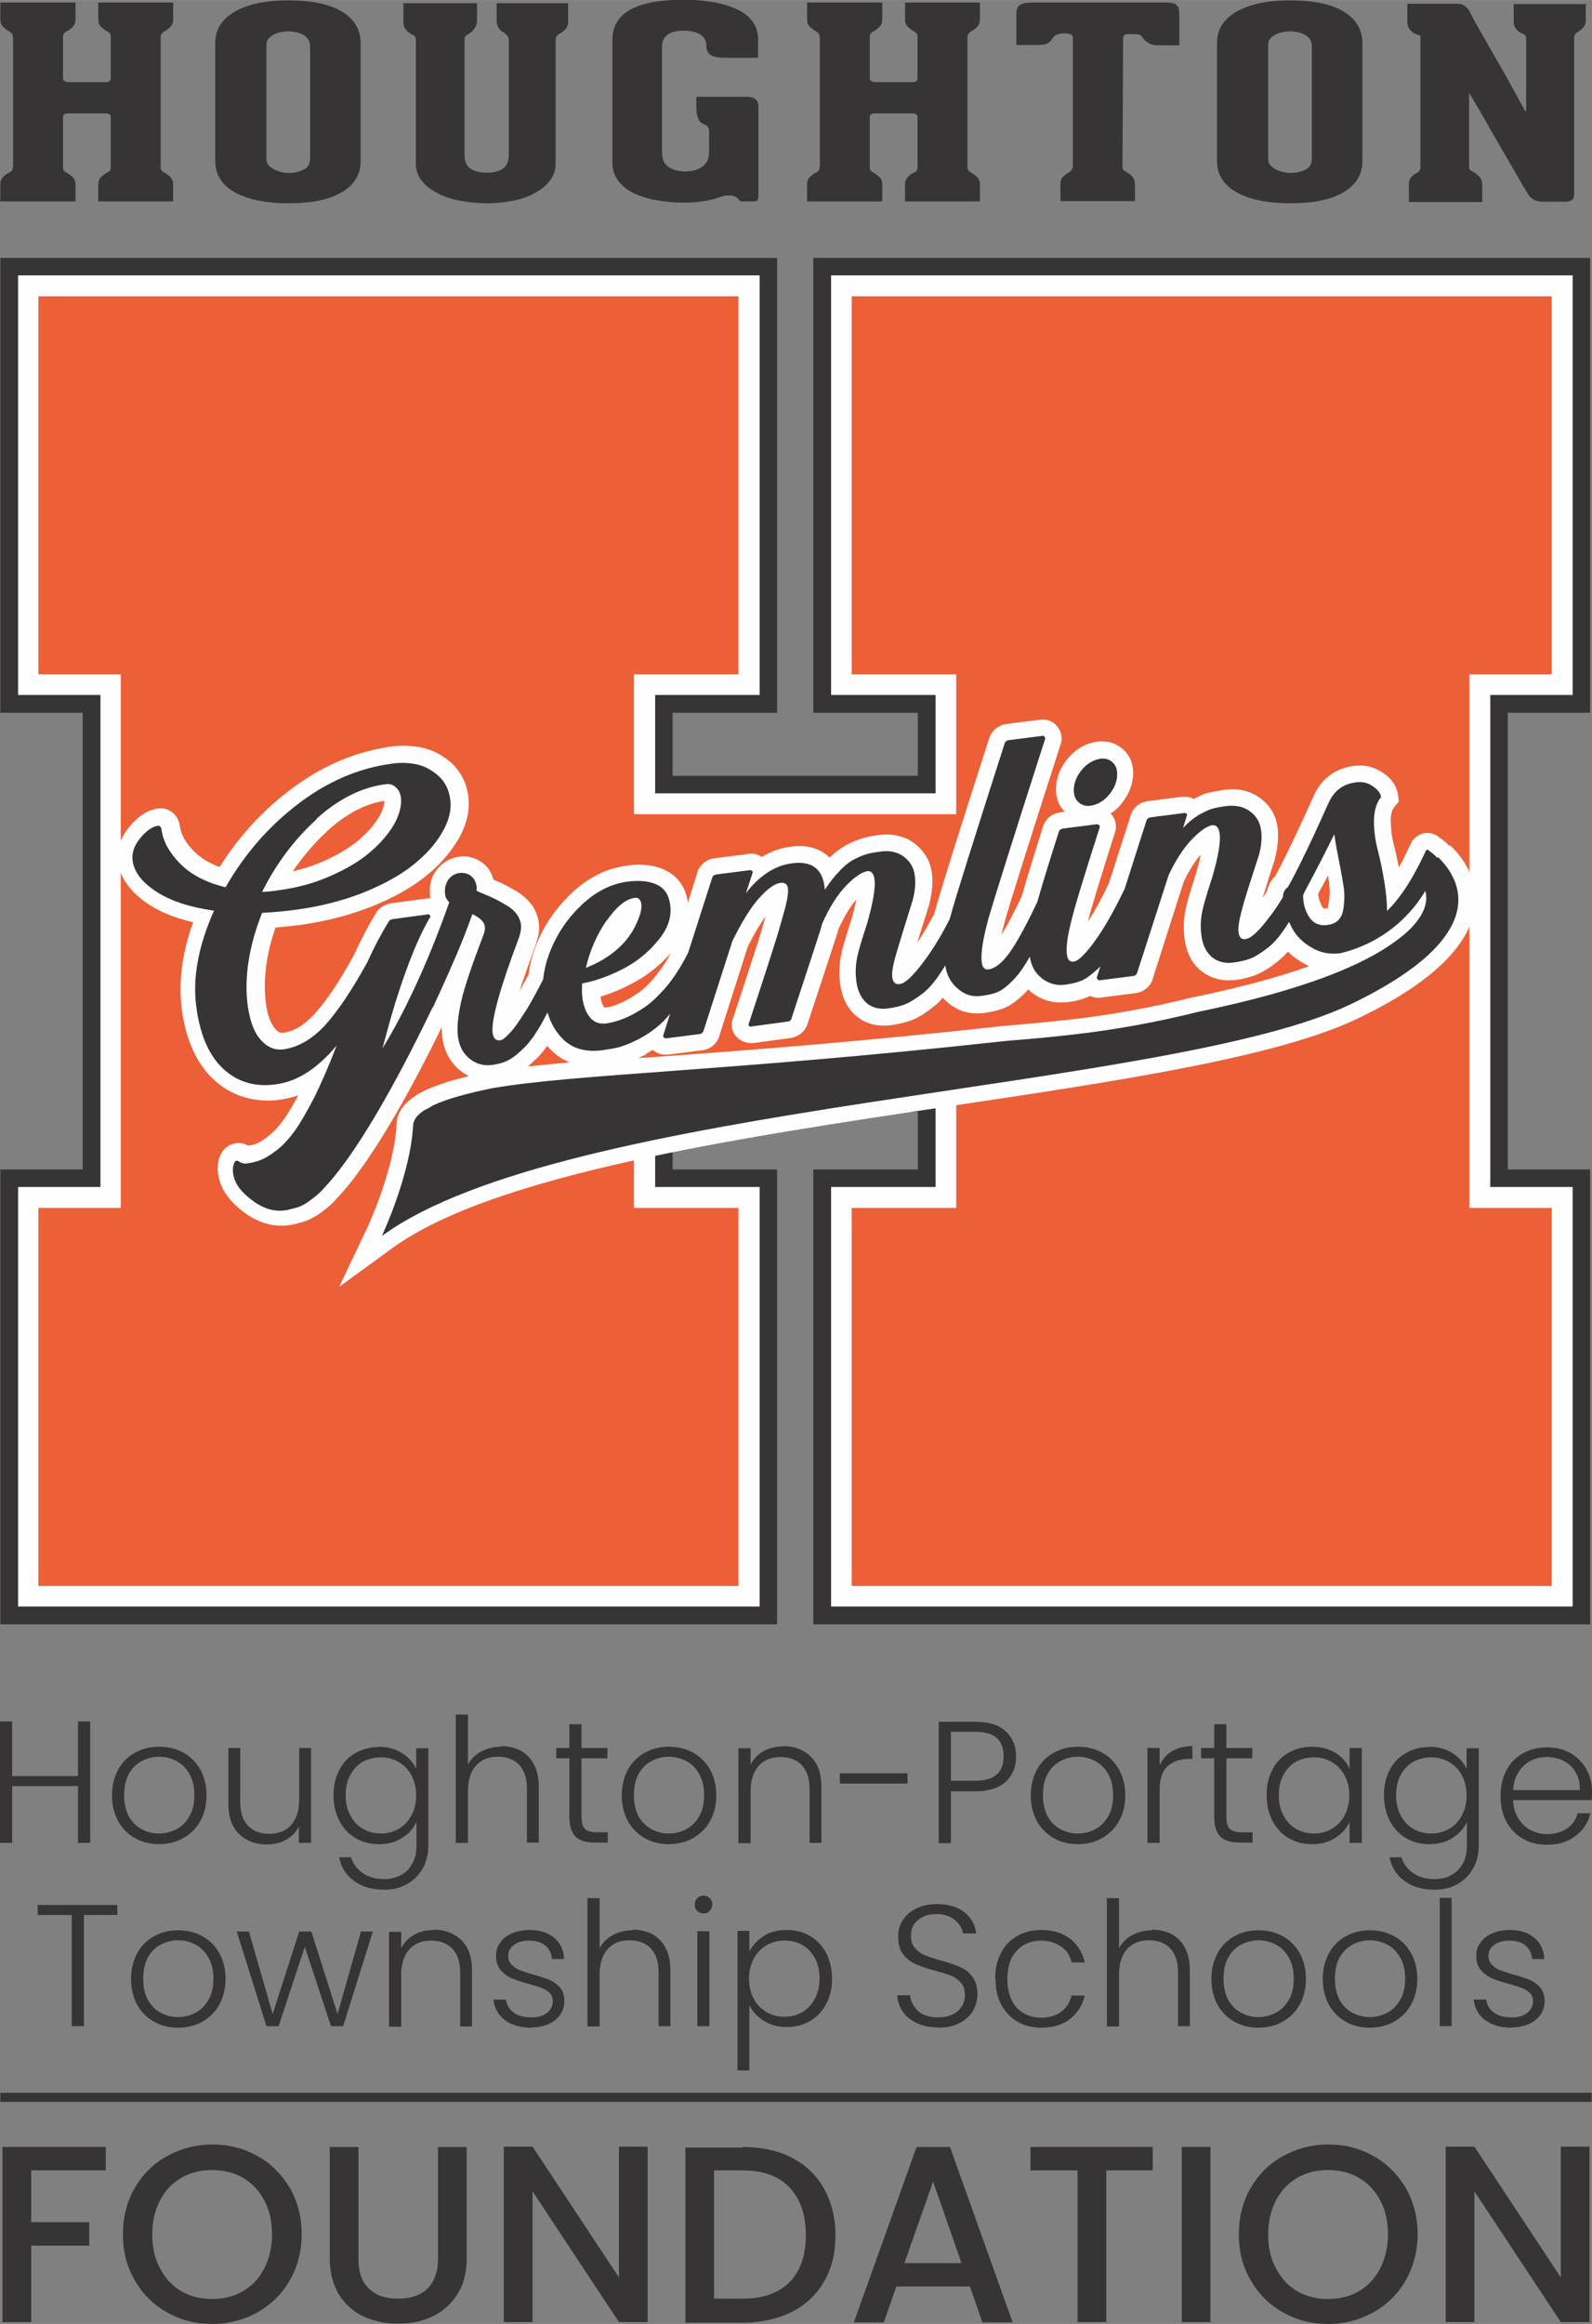 <?xml version="1.0" encoding="UTF-8"?>
<!DOCTYPE svg PUBLIC "-//W3C//DTD SVG 1.1//EN" "http://www.w3.org/Graphics/SVG/1.1/DTD/svg11.dtd">
<!-- Creator: CorelDRAW X6 -->
<svg xmlns="http://www.w3.org/2000/svg" xml:space="preserve" width="4.843in" height="7.065in" version="1.1" style="shape-rendering:geometricPrecision; text-rendering:geometricPrecision; image-rendering:optimizeQuality; fill-rule:evenodd; clip-rule:evenodd"
viewBox="0 0 5103 7444"
 xmlns:xlink="http://www.w3.org/1999/xlink">
 <rect x="0" y="0" width="5103" height="7444" fill="#808080" stroke="none"/>
 <defs>
  <style type="text/css">
   <![CDATA[
    .str0 {stroke:#373435;stroke-width:29.265}
    .fil4 {fill:none}
    .fil0 {fill:#373435}
    .fil1 {fill:#EC5F37}
    .fil2 {fill:#FEFEFE}
    .fil3 {fill:#373435;fill-rule:nonzero}
   ]]>
  </style>
 </defs>
 <g id="Layer_x0020_1">
  <path class="fil0" d="M4974 3869l0 1211 -2244 0 0 -1211 335 0 0 -432 -1033 0 0 432 335 0 0 1211 -2244 0 0 -1211 264 0 0 -1709 -264 0 0 -1211 2244 0 0 1211 -335 0 0 448 1033 0 0 -448 -335 0 0 -1211 2244 0 0 1211 -264 0 0 1709 264 0zm67 -1643l0 -1344 -2377 0 0 1344 335 0 0 315 -899 0 0 -315 335 0 0 -1344 -2377 0 0 1344 264 0 0 1576 -264 0 0 1344 2377 0 0 -1344 -335 0 0 -298 899 0 0 298 -335 0 0 1344 2377 0 0 -1344 -264 0 0 -1576 264 0z"/>
  <path class="fil0" d="M2787 5023l2131 0 0 -1098 -264 0 0 -1823 264 0 0 -1098 -2131 0 0 1098 335 0 0 561 -1146 0 0 -561 335 0 0 -1098 -2131 0 0 1098 264 0 0 1823 -264 0 0 1098 2131 0 0 -1098 -335 0 0 -545 1146 0 0 545 -335 0 0 1098zm2310 180l-2490 0 0 -1457 335 0 0 -185 -786 0 0 185 335 0 0 1457 -2490 0 0 -1457 264 0 0 -1463 -264 0 0 -1457 2490 0 0 1457 -335 0 0 202 786 0 0 -202 -335 0 0 -1457 2490 0 0 1457 -264 0 0 1463 264 0 0 1457z"/>
  <polygon class="fil1" points="5007,2193 5007,916 2697,916 2697,2193 3032,2193 3032,2574 2066,2574 2066,2193 2400,2193 2400,916 90,916 90,2193 354,2193 354,3836 90,3836 90,5113 2400,5113 2400,3836 2066,3836 2066,3471 3032,3471 3032,3836 2697,3836 2697,5113 5007,5113 5007,3836 4743,3836 4743,2193 "/>
  <path class="fil2" d="M4974 3869l0 1211 -2244 0 0 -1211 335 0 0 -432 -1033 0 0 432 335 0 0 1211 -2244 0 0 -1211 264 0 0 -1709 -264 0 0 -1211 2244 0 0 1211 -335 0 0 448 1033 0 0 -448 -335 0 0 -1211 2244 0 0 1211 -264 0 0 1709 264 0zm67 -1643l0 -1344 -2377 0 0 1344 335 0 0 315 -899 0 0 -315 335 0 0 -1344 -2377 0 0 1344 264 0 0 1576 -264 0 0 1344 2377 0 0 -1344 -335 0 0 -298 899 0 0 298 -335 0 0 1344 2377 0 0 -1344 -264 0 0 -1576 264 0z"/>
  <path class="fil2" d="M939 2790c33,-48 70,-91 111,-129 59,-54 120,-86 182,-96 0,14 -5,30 -15,48 -15,26 -36,51 -65,76 -29,25 -67,48 -114,69 -31,14 -65,25 -99,33zm1166 332c-23,29 -45,50 -66,63 -22,15 -42,25 -57,31 -15,6 -28,10 -40,11 -2,0 -3,0 -4,0 -1,0 -1,0 -1,0 -6,-7 -10,-19 -12,-35 31,-9 63,-22 96,-39 49,-25 93,-59 130,-101 -14,26 -29,49 -45,68zm-34 253c7,-4 15,-8 22,-12 10,9 24,15 38,15 4,0 7,0 11,0l109 -14c26,-3 46,-20 55,-45l0 -1 0 -1 91 -285c20,-40 39,-72 57,-97 -4,13 -8,29 -13,46 -13,43 -44,137 -91,280 -9,22 -4,47 14,63 11,10 25,16 40,17 4,0 7,0 11,0l118 -16c27,-4 49,-22 56,-47 48,-146 80,-242 94,-286l1 -3 1 -3c1,-3 1,-7 3,-11 18,-39 37,-71 57,-94 -3,16 -8,36 -15,61 -20,61 -32,102 -36,127 -4,27 -5,55 -1,83 6,43 23,78 51,102 23,19 50,30 82,31 9,0 19,0 29,-1 26,-4 49,-9 69,-17 20,-8 43,-22 69,-43 10,-8 20,-17 29,-28 4,4 8,8 12,12 27,24 58,37 92,38 9,0 17,0 26,-1 28,-4 50,-9 69,-17 20,-9 41,-24 64,-47 4,-4 8,-8 11,-12 4,3 7,7 11,10 26,20 55,31 87,32 9,0 19,0 28,-1 26,-3 48,-9 66,-17 2,-1 5,-2 7,-3 8,4 16,6 25,6 4,0 7,0 11,-1l109 -14c25,-3 46,-20 55,-44l0 -1 0 -1 99 -310c17,-36 36,-66 55,-88 -3,16 -8,35 -15,60 -20,61 -32,102 -36,127 -4,27 -5,55 -1,83 6,44 23,78 52,102 23,19 51,29 82,31 9,0 19,0 29,-1 25,-3 48,-9 67,-17 20,-8 43,-22 69,-43 11,-9 22,-19 32,-31 13,13 29,25 46,35 7,4 15,8 22,12 -92,33 -212,66 -369,99l-1 0 -1 0c-132,33 -265,57 -396,72 -57,6 -125,13 -209,20l-1 0 -1 0c-471,52 -833,79 -1098,98 -25,2 -50,4 -74,5 7,-3 15,-7 24,-11zm2186 -468c0,1 0,2 -1,2 -1,0 -3,1 -7,1 -2,0 -4,0 -5,0 -1,0 -1,0 -1,0 0,0 -1,-1 -3,-3 -8,-12 -13,-27 -15,-44 10,-18 21,-38 32,-59 0,2 1,5 1,7 3,22 5,40 4,55 -1,14 -3,28 -6,41zm-2539 486c12,-12 24,-26 36,-43 4,5 8,9 13,14 17,17 37,30 59,39 -48,4 -93,9 -134,13 8,-7 17,-15 26,-24zm2927 -684c-9,-10 -19,-19 -31,-26l0 0 -1 -1 -1 -1c-10,-8 -22,-12 -34,-13 -19,-1 -37,8 -49,23l-4 5 -2 5c-7,15 -15,30 -23,47 -5,11 -11,21 -16,30 -5,-25 -10,-48 -16,-71 -7,-27 -10,-54 -10,-80 0,-19 4,-34 12,-43l14 -17 -3 -22c-3,-19 -13,-47 -50,-71 -20,-13 -43,-21 -67,-22 -8,0 -16,0 -24,1 -59,8 -104,41 -128,94 -54,120 -96,208 -125,260 -10,10 -21,25 -26,48 -5,8 -10,15 -14,22 10,-33 23,-75 40,-126l0 -1 0 -2c9,-35 12,-68 8,-98 -5,-38 -24,-71 -56,-94 -24,-17 -51,-27 -83,-28 -11,0 -22,0 -33,2 -19,3 -35,6 -49,9 -14,3 -29,10 -47,20 -8,-4 -17,-7 -27,-7 -3,0 -7,0 -11,0l-109 14c-26,3 -47,20 -56,45l0 1 0 1 -70 217c-23,48 -45,89 -67,122 13,-51 43,-147 87,-286l1 -3 1 -3c3,-18 -1,-36 -12,-50 -1,-1 -2,-2 -4,-4 14,-9 27,-21 38,-36 21,-27 32,-56 34,-87 2,-38 -12,-69 -40,-89 -16,-12 -36,-19 -56,-19 -13,-1 -26,1 -40,5 -30,9 -56,27 -77,54 -21,27 -32,56 -34,87 -2,32 8,59 28,79l-14 2c-26,3 -47,20 -56,45l0 1 0 1c-30,94 -53,169 -68,222 -25,52 -46,93 -65,123 3,-12 6,-25 10,-40 18,-65 79,-257 180,-571 6,-17 3,-36 -8,-52 -11,-16 -28,-26 -47,-26 -3,0 -7,0 -10,0l-109 14c-27,4 -48,22 -56,48 -100,310 -157,492 -175,559 -18,34 -36,66 -55,94 10,-32 23,-74 39,-124l0 -1 0 -1c9,-35 12,-68 8,-98 -5,-38 -24,-70 -55,-94 -23,-18 -51,-27 -83,-29 -11,0 -22,0 -34,2 -18,2 -33,5 -46,9 -15,4 -31,10 -51,20 -20,10 -40,25 -59,43 -29,-30 -68,-36 -89,-37 -11,0 -23,0 -35,2 -33,4 -64,15 -93,33 -12,-8 -24,-11 -32,-11l-5 0 -5 1 -109 14c-26,3 -47,20 -56,45l0 1 0 1 -30 95c-8,-60 -43,-89 -71,-103 -22,-11 -47,-17 -75,-18 -16,-1 -33,0 -51,3 -63,8 -121,37 -174,86 -50,47 -89,102 -114,165 -13,33 -22,66 -26,98 -10,19 -20,37 -29,54 12,-39 30,-89 54,-155l0 -1 0 -1c8,-23 11,-45 8,-64 -3,-20 -10,-39 -22,-56 -12,-16 -28,-31 -49,-44 -17,-10 -30,-17 -42,-23 -8,-4 -19,-9 -32,-14 -6,-22 -17,-40 -34,-53 -17,-13 -37,-21 -58,-22 -6,0 -12,0 -18,1 -30,4 -55,19 -73,43 -12,16 -26,44 -20,86 0,1 0,3 1,4 0,0 -1,0 -1,0 -4,0 -8,0 -11,1l-112 15c-16,2 -31,9 -42,20l-4 4 -3 5c-25,40 -49,86 -72,136 -47,86 -90,150 -128,191 -32,35 -66,55 -99,59 -2,0 -3,0 -5,0 -3,0 -11,0 -22,-14 -14,-16 -24,-44 -29,-82 -9,-73 1,-154 31,-241 25,-2 51,-5 77,-8 80,-11 156,-30 225,-57 70,-27 129,-60 174,-95 47,-37 83,-77 109,-121 28,-47 39,-95 33,-140 -6,-44 -25,-80 -56,-108 -29,-25 -61,-41 -95,-48 -14,-3 -29,-4 -43,-5 -17,-1 -34,0 -51,2 -117,16 -228,63 -330,142 -89,68 -163,150 -222,244 -34,-12 -61,-29 -82,-50 -27,-27 -42,-54 -45,-79 -5,-39 -34,-58 -60,-59 -4,0 -7,0 -11,1 -32,4 -62,23 -91,58 -37,44 -41,86 -37,113 7,51 40,97 99,136 38,25 86,44 142,57 -35,97 -47,189 -37,274 13,102 48,179 103,230 45,42 100,64 162,67 17,1 35,0 53,-3 19,-3 38,-7 56,-14 -18,34 -34,61 -48,80 -16,22 -32,39 -49,52 -22,17 -33,22 -37,23 -7,3 -16,5 -26,7 -8,-5 -18,-8 -30,-9l-5 0 -5 1c-14,2 -40,10 -53,47 -5,15 -7,32 -4,51 6,44 32,84 79,120 37,29 77,44 116,46 10,0 20,0 29,-1 12,-2 24,-4 36,-8 24,-5 49,-17 75,-37 13,-10 26,-20 37,-32 3,-3 6,-7 9,-10 1,-1 2,-2 3,-3 117,-124 252,-379 333,-545 0,12 1,23 2,34 6,43 24,78 56,104 9,7 19,14 29,19 -56,13 -101,28 -135,43l0 0 0 0 -2 1c-2,1 -4,2 -6,3l-2 1c-8,4 -15,8 -22,12l0 0 0 0 -1 1c-2,1 -3,2 -5,3l0 0 -1 1c-48,32 -59,67 -58,93 -9,147 -94,329 -95,330l-89 187 169 -123c324,-237 1106,-354 1796,-457 536,-80 1043,-156 1301,-280 227,-109 352,-226 373,-347 12,-74 -15,-147 -76,-206z"/>
  <path class="fil0" d="M3508 2578c19,-6 36,-18 50,-36 14,-18 22,-38 23,-58 1,-20 -5,-35 -18,-45 -13,-10 -29,-12 -48,-6 -19,6 -36,18 -50,36 -14,18 -22,38 -23,58 -1,20 5,35 18,45 13,10 29,12 48,6z"/>
  <path class="fil0" d="M4309 2883c-1,13 -2,26 -5,38 -3,12 -9,22 -17,29 -8,7 -19,11 -33,13 -24,3 -44,-5 -57,-25 -13,-19 -20,-43 -20,-71 2,-4 4,-7 5,-11 25,-46 57,-107 95,-184 2,15 5,34 9,55 4,21 8,40 11,56 3,16 6,33 9,52 3,18 4,34 3,47zm-3295 -260c71,-64 145,-101 221,-111 14,-2 25,1 34,10 9,8 14,19 16,31 3,26 -4,55 -21,86 -18,31 -43,61 -76,89 -33,29 -75,54 -127,77 -51,23 -106,38 -164,46 -19,3 -38,5 -57,6 46,-92 105,-170 176,-234zm930 327c31,-45 61,-70 90,-74 5,-1 10,0 13,2 14,13 12,38 -5,76 -28,65 -83,114 -164,146 13,-56 35,-106 66,-151zm2662 -203c-7,-8 -15,-15 -24,-21l-3 -3c-3,-2 -6,-2 -8,1 -8,17 -16,34 -24,49 -33,64 -67,112 -101,145 0,-28 -3,-60 -9,-96 -6,-36 -13,-69 -21,-100 -8,-31 -12,-63 -12,-94 1,-32 8,-57 23,-75 -2,-13 -11,-24 -27,-35 -16,-11 -34,-15 -54,-12 -41,5 -69,27 -86,63 -58,129 -102,220 -132,273 -10,6 -15,17 -16,32 -13,22 -27,43 -42,62 -34,46 -60,70 -78,72 -13,2 -20,-6 -22,-22 -2,-14 2,-39 11,-73 9,-35 28,-93 55,-176 7,-28 10,-55 6,-79 -3,-24 -15,-44 -35,-59 -20,-15 -46,-21 -77,-17 -17,2 -31,5 -43,8 -11,3 -26,10 -44,20 -18,11 -35,25 -51,42l12 -38c1,-3 1,-5 0,-7 -2,-2 -4,-3 -7,-3l-109 14c-6,1 -11,4 -13,10l-71 222c0,0 0,0 -1,1 -33,68 -64,123 -94,164 -30,41 -52,63 -67,65 -13,2 -20,-6 -22,-22 -3,-22 1,-57 13,-104 11,-47 42,-148 92,-304 1,-3 0,-5 -2,-7 -2,-2 -4,-3 -7,-3l-109 14c-6,1 -11,4 -13,10 -31,97 -54,172 -69,225 -35,74 -64,127 -88,161 -24,34 -47,52 -68,55 -13,2 -20,-6 -22,-22 -4,-30 4,-77 22,-143 19,-65 79,-256 181,-573 1,-2 0,-4 -2,-7 -2,-3 -4,-4 -7,-3l-109 14c-6,1 -10,5 -12,11 -99,309 -158,495 -175,559 0,1 -1,2 -1,3 -25,50 -53,96 -83,136 -34,46 -60,70 -77,72 -14,2 -21,-5 -24,-21 -2,-14 2,-39 12,-73 10,-35 28,-93 54,-176 7,-28 10,-55 6,-79 -3,-24 -15,-44 -35,-59 -20,-15 -46,-21 -77,-16 -15,2 -28,4 -39,7 -11,3 -24,8 -40,16 -16,8 -32,20 -48,37 -16,16 -33,37 -49,62 -5,-65 -39,-93 -104,-85 -56,7 -106,40 -149,96l21 -64c1,-3 1,-5 -1,-7 -2,-2 -4,-3 -6,-3l-109 14c-6,1 -11,4 -13,10l-77 240c-19,38 -40,72 -63,101 -27,33 -53,58 -78,75 -25,17 -48,29 -67,36 -19,8 -36,12 -53,15 -23,3 -40,-3 -53,-18 -13,-15 -21,-36 -25,-62 -2,-15 -2,-31 -1,-48 40,-7 82,-22 126,-44 44,-22 83,-52 115,-91 33,-38 47,-77 41,-118 -4,-30 -18,-52 -42,-63 -24,-12 -56,-15 -95,-10 -52,7 -100,31 -145,73 -45,42 -78,90 -101,146 -13,32 -21,64 -24,94 -18,35 -35,67 -52,95 -24,38 -42,64 -56,78 -13,14 -23,22 -30,22 -14,2 -21,-6 -24,-23 -5,-41 23,-143 85,-307 5,-15 7,-29 6,-40 -2,-12 -6,-23 -13,-33 -7,-10 -18,-20 -33,-29 -15,-9 -28,-16 -38,-21 -10,-5 -26,-12 -46,-20 -6,-3 -10,-5 -13,-6 1,-5 2,-9 1,-12 -2,-15 -8,-27 -18,-35 -10,-8 -22,-11 -36,-10 -15,2 -28,9 -37,22 -9,13 -13,29 -10,49 1,8 6,16 13,23 -19,55 -102,287 -214,468 4,-16 9,-32 13,-48 17,-64 37,-130 62,-199 25,-69 50,-126 77,-172 2,-2 2,-4 0,-7 -2,-3 -4,-4 -8,-3l-111 15c-5,1 -8,2 -12,6 -24,39 -47,82 -69,131 -50,91 -96,159 -137,204 -41,44 -85,69 -131,76 -28,4 -53,-6 -74,-30 -22,-24 -35,-61 -42,-110 -12,-91 4,-190 46,-297 36,-2 72,-5 108,-10 76,-10 147,-28 212,-53 65,-26 119,-55 161,-88 42,-33 74,-68 96,-106 22,-38 31,-73 26,-107 -4,-31 -17,-57 -39,-76 -22,-19 -45,-31 -70,-36 -25,-5 -51,-6 -77,-2 -108,14 -209,58 -304,131 -95,73 -171,162 -230,265 -62,-15 -110,-40 -145,-75 -35,-35 -55,-72 -60,-108 -1,-10 -5,-14 -11,-14 -18,2 -37,15 -57,39 -20,24 -28,48 -25,73 5,36 30,69 76,99 46,30 108,50 185,61 -50,112 -69,214 -57,307 12,90 40,156 86,199 46,43 103,60 171,50 67,-9 131,-50 193,-124 -24,63 -48,118 -71,165 -24,46 -45,83 -63,108 -19,26 -38,47 -59,63 -21,16 -38,26 -51,31 -14,5 -29,9 -46,11 -6,1 -13,-1 -19,-4 -6,-4 -10,-6 -12,-5 -4,0 -7,5 -9,12 -3,8 -3,17 -2,28 4,30 23,58 59,85 35,27 71,39 106,34 10,-1 21,-4 31,-7 0,0 0,0 0,0 17,-3 36,-13 55,-28 11,-8 21,-16 31,-26 4,-4 7,-8 11,-12 123,-130 269,-416 346,-576 1,-1 1,-1 2,-2 17,-36 32,-70 46,-101 3,-6 4,-9 4,-9l0 0c35,-78 60,-141 76,-188 25,12 38,25 40,39 1,8 0,18 -5,29 -37,97 -61,168 -71,213 -10,45 -14,82 -10,112 4,30 16,53 37,70 21,17 46,24 74,20 19,-3 36,-7 50,-15 14,-7 31,-20 50,-39 19,-18 39,-46 60,-84 5,-9 10,-19 16,-30 10,34 26,62 49,85 31,31 73,43 127,36 21,-3 39,-6 54,-10 15,-4 35,-12 61,-25 25,-13 49,-29 70,-48 10,-9 21,-20 32,-34l-22 69c-1,3 0,5 2,7 2,2 4,3 7,3l109 -14c5,-1 9,-4 11,-10l93 -289c30,-60 58,-106 85,-136 27,-30 49,-46 68,-49 10,-1 17,1 21,7 4,6 5,17 3,32 -2,16 -6,33 -11,51 -5,18 -12,44 -22,77 -14,45 -44,139 -92,284 -1,3 -1,5 1,7 2,2 5,3 7,2l118 -16c6,-1 10,-4 11,-10 49,-148 80,-244 94,-287 1,-6 3,-12 5,-18 23,-51 48,-91 76,-120 28,-29 51,-44 70,-47 30,1 29,56 -2,166 -19,58 -31,98 -34,120 -4,22 -4,45 -1,68 4,30 15,53 33,69 18,15 41,21 69,17 22,-3 40,-7 56,-14 15,-6 34,-18 56,-35 22,-17 44,-45 67,-82 1,-2 3,-5 4,-7 4,30 17,55 39,74 22,20 48,28 76,24 23,-3 41,-7 54,-13 14,-6 29,-18 47,-36 18,-18 36,-43 55,-77 0,0 0,0 0,0 4,30 17,53 39,70 22,17 47,24 75,20 21,-3 38,-7 52,-13 14,-6 30,-18 49,-35 4,-3 7,-7 11,-11l-11 35c-1,3 0,5 2,7 2,2 4,3 7,3l109 -14c5,-1 9,-4 11,-10l101 -313c23,-49 48,-87 75,-115 27,-28 49,-43 67,-45 30,1 30,56 -2,166 -19,58 -31,98 -34,120 -4,22 -4,45 -1,68 4,30 15,53 34,69 19,15 42,21 70,17 21,-3 39,-7 54,-13 15,-6 34,-18 56,-35 22,-17 44,-45 67,-82 0,0 0,0 0,0 3,6 6,13 9,19 14,26 35,47 63,63 28,17 59,23 94,18 8,-2 15,-4 22,-6 133,-40 207,-127 243,-184 2,-3 3,-6 5,-9 0,0 34,72 -102,166 -96,69 -279,150 -625,221 -124,31 -260,57 -403,73 -61,7 -133,14 -211,20 -901,99 -1380,105 -1651,152 -77,16 -141,33 -184,53 -1,0 -1,1 -2,1 -3,1 -5,2 -7,4 -6,3 -12,7 -18,10 -2,1 -4,2 -6,3 0,0 0,0 0,0 -23,15 -35,32 -35,50 -9,159 -100,352 -100,352 587,-428 2521,-462 3105,-742 468,-225 347,-407 281,-471z"/>
  <path class="fil0" d="M515 534c0,6 1,10 4,13 2,2 5,4 8,6 6,3 12,8 19,14 6,6 9,14 9,24l0 54 -240 0 0 -54c0,-10 3,-18 9,-24 6,-6 12,-11 19,-14 4,-2 7,-4 9,-6 2,-2 3,-7 3,-13l0 -159c0,-8 -6,-12 -18,-12l-119 0c-11,0 -16,4 -16,12l0 159c0,6 1,10 3,13 2,2 5,4 9,6 6,3 12,8 19,14 6,6 9,14 9,24l0 54 -241 0 0 -54c0,-10 3,-18 9,-24 6,-6 12,-11 19,-14 4,-2 7,-4 9,-6 2,-2 3,-7 3,-13l1 0 0 -22 0 -393 -1 0c0,-6 -1,-10 -3,-12 -2,-2 -5,-5 -9,-7 -6,-3 -12,-8 -19,-14 -6,-6 -9,-14 -9,-24l0 -54 241 0 0 54c0,10 -3,18 -9,24 -6,6 -12,11 -19,14 -4,2 -7,5 -9,7 -2,2 -3,6 -3,12l0 132c0,5 2,8 6,9 4,2 8,3 12,3l119 0c11,0 16,-4 16,-12l0 -132c0,-6 -1,-10 -3,-12 -2,-2 -5,-5 -9,-7 -6,-3 -12,-8 -19,-14 -6,-6 -9,-14 -9,-24l0 -54 240 0 0 54c0,10 -3,18 -9,24 -6,6 -12,11 -19,14 -3,2 -6,5 -8,7 -2,2 -4,6 -4,12l0 415z"/>
  <path class="fil0" d="M994 148c0,-10 -3,-18 -8,-25 -5,-6 -12,-11 -19,-14 -7,-3 -15,-6 -23,-7 -8,-1 -14,-2 -19,-2 -5,0 -11,1 -19,2 -8,1 -16,3 -23,6 -8,3 -15,8 -20,13 -6,6 -9,13 -9,23l0 364c0,8 2,16 7,21 5,6 11,10 18,14 7,3 15,6 23,8 9,2 16,3 23,3 16,0 32,-3 47,-10 15,-7 22,-19 22,-36l0 -359zm-69 503c-73,0 -130,-12 -172,-35 -42,-23 -63,-57 -63,-101l0 -377c0,-44 21,-77 63,-101 42,-24 99,-36 172,-36 74,0 131,12 171,36 40,24 60,58 60,101l0 377c0,44 -20,77 -61,101 -41,24 -97,35 -171,35z"/>
  <path class="fil0" d="M1821 9l0 61c0,10 -3,18 -9,24 -6,6 -12,11 -19,14 -3,2 -6,5 -8,7 -2,2 -3,6 -4,11l0 397c0,22 -6,40 -19,56 -12,16 -29,30 -49,40 -20,11 -44,19 -70,24 -27,5 -54,8 -83,8 -29,0 -57,-3 -84,-8 -27,-5 -52,-13 -73,-24 -21,-11 -39,-24 -51,-40 -13,-16 -19,-35 -19,-56l0 -396c0,-5 -1,-9 -4,-11 -2,-3 -5,-5 -9,-6 -6,-3 -12,-8 -18,-14 -6,-7 -9,-15 -9,-26l0 -60 236 0 0 56c0,10 -3,18 -9,26 -6,8 -12,14 -19,17 -4,2 -7,5 -9,7 -2,2 -3,6 -3,11l0 367c0,22 6,38 19,46 13,9 30,13 52,13 22,0 39,-4 52,-13 13,-9 19,-24 19,-46l0 -366c0,-5 -2,-10 -5,-14 -4,-4 -7,-8 -11,-10 -6,-3 -12,-7 -16,-14 -5,-6 -7,-15 -7,-25l0 -55 229 0z"/>
  <path class="fil0" d="M2429 637c0,6 -4,8 -13,8l-35 0c-7,0 -11,-2 -13,-6 -4,-5 -8,-8 -13,-10 -5,-2 -10,-3 -16,-3 -5,0 -11,0 -16,1 -5,1 -9,2 -12,3 -31,12 -71,19 -119,19 -32,0 -62,-3 -89,-8 -28,-5 -52,-13 -73,-23 -21,-10 -37,-24 -49,-40 -12,-16 -18,-35 -18,-57l0 -394c0,-44 20,-76 59,-97 39,-21 96,-31 169,-31 73,0 130,11 174,32 43,21 65,53 65,96l0 58 -105 0c-22,0 -37,-3 -47,-9 -9,-6 -14,-16 -14,-29l0 -1c0,-16 -7,-28 -20,-36 -14,-8 -31,-12 -52,-12 -22,0 -39,4 -51,12 -12,8 -19,21 -19,39l0 338c0,23 7,39 22,48 14,10 32,14 53,14 22,0 40,-5 54,-15 14,-10 22,-25 22,-45l0 -70c0,-6 -2,-11 -5,-14 -3,-3 -8,-6 -15,-9 -14,-6 -21,-24 -21,-55l0 -31 163 0c12,0 21,3 27,8 6,5 9,12 9,21l0 296z"/>
  <path class="fil0" d="M3101 534c0,6 1,10 4,13 2,2 5,4 8,6 6,3 12,8 19,14 6,6 9,14 9,24l0 54 -240 0 0 -54c0,-10 3,-18 9,-24 6,-6 12,-11 19,-14 4,-2 7,-4 9,-6 2,-2 3,-7 3,-13l0 -159c0,-8 -6,-12 -18,-12l-119 0c-11,0 -16,4 -16,12l0 159c0,6 1,10 3,13 2,2 5,4 9,6 6,3 12,8 19,14 6,6 9,14 9,24l0 54 -241 0 0 -54c0,-10 3,-18 9,-24 6,-6 12,-11 19,-14 4,-2 7,-4 9,-6 2,-2 3,-7 3,-13l1 0 0 -22 0 -393 -1 0c0,-6 -1,-10 -3,-12 -2,-2 -5,-5 -9,-7 -6,-3 -12,-8 -19,-14 -6,-6 -9,-14 -9,-24l0 -54 241 0 0 54c0,10 -3,18 -9,24 -6,6 -12,11 -19,14 -4,2 -7,5 -9,7 -2,2 -3,6 -3,12l0 132c0,5 2,8 6,9 4,2 8,3 12,3l119 0c11,0 16,-4 16,-12l0 -132c0,-6 -1,-10 -3,-12 -2,-2 -5,-5 -9,-7 -6,-3 -12,-8 -19,-14 -6,-6 -9,-14 -9,-24l0 -54 240 0 0 54c0,10 -3,18 -9,24 -6,6 -12,11 -19,14 -3,2 -6,5 -8,7 -2,2 -4,6 -4,12l0 415z"/>
  <path class="fil0" d="M3770 16c7,4 10,13 10,28l0 59 0 42 -68 0c-20,0 -35,-7 -46,-20 -4,-6 -8,-10 -11,-13 -3,-2 -12,-3 -25,-3l-15 0c-10,0 -15,5 -15,14l-2 411c0,6 2,10 5,12 3,2 7,5 11,7 5,3 11,7 16,13 5,6 8,14 8,24l0 54 -239 0 0 -54c0,-10 3,-18 9,-24 6,-6 12,-11 18,-14 4,-2 7,-5 9,-8 2,-3 4,-6 4,-11l0 -414c0,-4 -2,-7 -7,-9 -5,-2 -9,-3 -13,-3l-12 0c-5,0 -10,1 -17,3 -7,2 -12,6 -17,14 -5,8 -12,13 -18,16 -7,3 -19,4 -36,4l-61 0 0 -47 0 -55c0,-13 4,-22 13,-27 9,-5 19,-7 33,-7l432 0c16,0 28,2 34,6z"/>
  <path class="fil0" d="M4205 148c0,-10 -3,-18 -8,-25 -5,-6 -12,-11 -19,-14 -7,-3 -15,-6 -23,-7 -8,-1 -14,-2 -19,-2 -5,0 -11,1 -19,2 -8,1 -16,3 -23,6 -8,3 -15,8 -20,13 -6,6 -9,13 -9,23l0 364c0,8 2,16 7,21 5,6 11,10 18,14 7,3 15,6 23,8 9,2 16,3 23,3 16,0 32,-3 47,-10 15,-7 22,-19 22,-36l0 -359zm-69 503c-73,0 -130,-12 -172,-35 -42,-23 -63,-57 -63,-101l0 -377c0,-44 21,-77 63,-101 42,-24 99,-36 172,-36 74,0 131,12 171,36 40,24 60,58 60,101l0 377c0,44 -20,77 -61,101 -41,24 -97,35 -171,35z"/>
  <path class="fil0" d="M5083 9l0 57c0,9 -3,17 -9,23 -6,6 -12,11 -18,14 -2,1 -4,3 -6,5 -2,2 -3,5 -4,9l0 504c0,10 -3,17 -8,20 -5,3 -12,5 -20,5l-71 0c-22,0 -37,-7 -46,-20 -2,-3 -9,-14 -19,-31 -10,-17 -22,-38 -36,-62 -14,-24 -29,-49 -44,-76 -16,-27 -30,-52 -43,-75 -13,-23 -25,-42 -34,-58 -9,-16 -14,-24 -14,-24 0,-1 0,-1 -1,0 -1,1 -1,3 -1,6l0 229c0,5 2,9 5,11 3,2 7,4 11,6 5,3 11,7 17,14 6,6 9,14 9,24l0 57 -235 0 0 -58c0,-9 3,-17 9,-23 6,-6 12,-10 18,-13 2,-2 4,-3 6,-5 2,-2 3,-5 4,-8l0 -426c-8,-2 -15,-5 -21,-8 -5,-3 -10,-8 -15,-14 -4,-6 -6,-14 -6,-24l0 -56 163 0c9,0 18,3 25,10 7,7 12,13 14,19 2,4 7,14 15,29 9,16 19,34 32,56 12,22 26,45 40,70 14,25 28,48 40,71 12,22 23,41 32,58 9,16 15,27 17,31 1,1 1,1 2,0 0,-1 1,-3 1,-4l0 -229c0,-5 -2,-9 -5,-11 -3,-3 -7,-5 -11,-6 -5,-3 -11,-7 -16,-13 -5,-6 -8,-14 -8,-24l0 -56 234 0z"/>
  <polygon class="fil3" points="289,5514 289,5903 250,5903 250,5721 39,5721 39,5903 0,5903 0,5514 39,5514 39,5689 250,5689 250,5514 "/>
  <path id="1" class="fil3" d="M510 5907c-29,0 -54,-6 -77,-19 -23,-13 -41,-31 -54,-54 -13,-24 -20,-51 -20,-83 0,-32 7,-59 20,-83 13,-24 32,-42 54,-54 23,-13 49,-19 77,-19 29,0 54,6 78,19 23,13 41,31 54,54 13,24 20,51 20,83 0,31 -7,59 -20,82 -13,24 -32,42 -55,55 -23,13 -49,19 -78,19zm0 -34c20,0 39,-5 56,-14 17,-9 31,-23 41,-41 11,-18 16,-41 16,-68 0,-27 -5,-49 -16,-68 -10,-18 -24,-32 -41,-41 -17,-9 -36,-14 -56,-14 -20,0 -39,5 -56,14 -17,9 -31,23 -41,41 -10,18 -15,41 -15,68 0,27 5,49 15,68 10,18 24,32 41,41 17,9 35,14 55,14z"/>
  <path id="2" class="fil3" d="M997 5599l0 304 -39 0 0 -53c-9,19 -23,33 -41,43 -19,10 -39,15 -62,15 -36,0 -66,-11 -89,-34 -23,-22 -34,-55 -34,-98l0 -177 38 0 0 173c0,33 8,58 25,76 16,17 39,26 68,26 29,0 53,-9 70,-28 17,-19 26,-46 26,-82l0 -165 39 0z"/>
  <path id="3" class="fil3" d="M1214 5595c29,0 53,7 74,20 21,13 36,30 46,51l0 -66 39 0 0 311c0,28 -6,52 -18,74 -12,21 -29,38 -50,50 -21,12 -46,18 -73,18 -39,0 -71,-9 -97,-28 -26,-19 -42,-44 -48,-76l38 0c7,21 19,38 38,51 19,13 42,19 69,19 20,0 37,-4 53,-13 16,-8 28,-21 37,-37 9,-16 13,-36 13,-58l0 -75c-10,21 -25,38 -46,51 -21,14 -46,20 -74,20 -28,0 -53,-6 -75,-19 -22,-13 -39,-31 -52,-55 -12,-24 -19,-51 -19,-82 0,-31 6,-58 19,-82 12,-24 30,-42 52,-54 22,-13 47,-19 75,-19zm120 156c0,-24 -5,-46 -15,-64 -10,-19 -24,-33 -41,-43 -17,-10 -36,-15 -57,-15 -21,0 -41,5 -58,14 -17,10 -30,24 -40,42 -10,18 -15,40 -15,65 0,25 5,47 15,65 10,19 23,33 40,43 17,10 36,15 58,15 21,0 40,-5 57,-15 17,-10 31,-24 41,-43 10,-19 15,-40 15,-64z"/>
  <path id="4" class="fil3" d="M1606 5593c23,0 44,5 62,14 18,10 33,24 43,44 11,20 16,44 16,73l0 178 -38 0 0 -173c0,-33 -8,-58 -25,-76 -16,-17 -39,-26 -68,-26 -29,0 -53,9 -70,28 -17,19 -26,46 -26,82l0 166 -39 0 0 -411 39 0 0 160c10,-18 24,-32 43,-42 19,-10 40,-15 63,-15z"/>
  <path id="5" class="fil3" d="M1864 5632l0 188c0,19 4,31 11,38 7,7 19,11 37,11l36 0 0 33 -42 0c-27,0 -48,-6 -61,-19 -13,-13 -20,-34 -20,-63l0 -188 -42 0 0 -33 42 0 0 -76 39 0 0 76 83 0 0 33 -83 0z"/>
  <path id="6" class="fil3" d="M2144 5907c-29,0 -54,-6 -77,-19 -23,-13 -41,-31 -54,-54 -13,-24 -20,-51 -20,-83 0,-32 7,-59 20,-83 13,-24 32,-42 54,-54 23,-13 49,-19 77,-19 29,0 54,6 78,19 23,13 41,31 54,54 13,24 20,51 20,83 0,31 -7,59 -20,82 -13,24 -32,42 -55,55 -23,13 -49,19 -78,19zm0 -34c20,0 39,-5 56,-14 17,-9 31,-23 41,-41 11,-18 16,-41 16,-68 0,-27 -5,-49 -16,-68 -10,-18 -24,-32 -41,-41 -17,-9 -36,-14 -56,-14 -20,0 -39,5 -56,14 -17,9 -31,23 -41,41 -10,18 -15,41 -15,68 0,27 5,49 15,68 10,18 24,32 41,41 17,9 35,14 55,14z"/>
  <path id="7" class="fil3" d="M2510 5593c36,0 66,11 89,34 23,22 34,55 34,98l0 178 -38 0 0 -173c0,-33 -8,-58 -25,-76 -16,-17 -39,-26 -68,-26 -29,0 -53,9 -70,28 -17,19 -26,46 -26,82l0 166 -39 0 0 -304 39 0 0 52c10,-19 24,-33 42,-43 18,-10 39,-15 62,-15z"/>
  <polygon id="8" class="fil3" points="2909,5680 2909,5713 2692,5713 2692,5680 "/>
  <path id="9" class="fil3" d="M3257 5626c0,33 -11,60 -33,81 -22,20 -55,31 -98,31l-78 0 0 166 -39 0 0 -389 117 0c43,0 76,10 98,31 22,20 33,47 33,81zm-131 78c61,0 91,-26 91,-78 0,-26 -7,-46 -22,-59 -14,-13 -38,-20 -69,-20l-78 0 0 157 78 0z"/>
  <path id="10" class="fil3" d="M3455 5907c-29,0 -54,-6 -77,-19 -23,-13 -41,-31 -54,-54 -13,-24 -20,-51 -20,-83 0,-32 7,-59 20,-83 13,-24 32,-42 54,-54 23,-13 49,-19 77,-19 29,0 54,6 78,19 23,13 41,31 54,54 13,24 20,51 20,83 0,31 -7,59 -20,82 -13,24 -32,42 -55,55 -23,13 -49,19 -78,19zm0 -34c20,0 39,-5 56,-14 17,-9 31,-23 41,-41 11,-18 16,-41 16,-68 0,-27 -5,-49 -16,-68 -10,-18 -24,-32 -41,-41 -17,-9 -36,-14 -56,-14 -20,0 -39,5 -56,14 -17,9 -31,23 -41,41 -10,18 -15,41 -15,68 0,27 5,49 15,68 10,18 24,32 41,41 17,9 35,14 55,14z"/>
  <path id="11" class="fil3" d="M3718 5653c9,-19 22,-34 39,-44 18,-10 39,-16 65,-16l0 41 -11 0c-28,0 -51,8 -68,23 -17,15 -26,41 -26,76l0 170 -39 0 0 -304 39 0 0 54z"/>
  <path id="12" class="fil3" d="M3931 5632l0 188c0,19 4,31 11,38 7,7 19,11 37,11l36 0 0 33 -42 0c-27,0 -48,-6 -61,-19 -13,-13 -20,-34 -20,-63l0 -188 -42 0 0 -33 42 0 0 -76 39 0 0 76 83 0 0 33 -83 0z"/>
  <path id="13" class="fil3" d="M4060 5750c0,-31 6,-58 19,-82 12,-24 30,-42 52,-54 22,-13 47,-19 75,-19 29,0 54,7 75,20 21,13 36,30 45,51l0 -67 39 0 0 304 -39 0 0 -67c-10,21 -25,38 -46,51 -21,14 -46,20 -75,20 -27,0 -52,-6 -74,-19 -22,-13 -39,-31 -52,-55 -12,-24 -19,-51 -19,-82zm265 1c0,-24 -5,-46 -15,-64 -10,-19 -24,-33 -41,-43 -17,-10 -36,-15 -57,-15 -21,0 -41,5 -58,14 -17,10 -30,24 -40,42 -10,18 -15,40 -15,65 0,25 5,47 15,65 10,19 23,33 40,43 17,10 36,15 58,15 21,0 40,-5 57,-15 17,-10 31,-24 41,-43 10,-19 15,-40 15,-64z"/>
  <path id="14" class="fil3" d="M4581 5595c29,0 53,7 74,20 21,13 36,30 46,51l0 -66 39 0 0 311c0,28 -6,52 -18,74 -12,21 -29,38 -50,50 -21,12 -46,18 -73,18 -39,0 -71,-9 -97,-28 -26,-19 -42,-44 -48,-76l38 0c7,21 19,38 38,51 19,13 42,19 69,19 20,0 37,-4 53,-13 16,-8 28,-21 37,-37 9,-16 13,-36 13,-58l0 -75c-10,21 -25,38 -46,51 -21,14 -46,20 -74,20 -28,0 -53,-6 -75,-19 -22,-13 -39,-31 -52,-55 -12,-24 -19,-51 -19,-82 0,-31 6,-58 19,-82 12,-24 30,-42 52,-54 22,-13 47,-19 75,-19zm120 156c0,-24 -5,-46 -15,-64 -10,-19 -24,-33 -41,-43 -17,-10 -36,-15 -57,-15 -21,0 -41,5 -58,14 -17,10 -30,24 -40,42 -10,18 -15,40 -15,65 0,25 5,47 15,65 10,19 23,33 40,43 17,10 36,15 58,15 21,0 40,-5 57,-15 17,-10 31,-24 41,-43 10,-19 15,-40 15,-64z"/>
  <path id="15" class="fil3" d="M5103 5735c0,13 0,24 -1,31l-252 0c1,23 7,43 17,59 10,16 23,29 39,37 16,8 34,13 53,13 25,0 46,-6 64,-18 17,-12 29,-29 34,-49l41 0c-7,30 -23,54 -48,73 -24,19 -55,28 -91,28 -29,0 -54,-6 -77,-19 -23,-13 -40,-31 -53,-54 -13,-24 -19,-51 -19,-83 0,-32 6,-59 19,-83 13,-24 30,-42 53,-54 23,-13 48,-19 77,-19 29,0 54,6 76,19 22,13 38,30 50,51 12,21 18,45 18,71zm-39 -1c0,-23 -4,-42 -14,-58 -9,-16 -22,-28 -39,-36 -16,-8 -34,-12 -53,-12 -29,0 -54,9 -74,28 -20,19 -32,45 -34,78l213 0z"/>
  <polygon id="16" class="fil3" points="376,6102 376,6134 269,6134 269,6490 230,6490 230,6134 121,6134 121,6102 "/>
  <path id="17" class="fil3" d="M571 6495c-29,0 -54,-6 -77,-19 -23,-13 -41,-31 -54,-54 -13,-24 -20,-51 -20,-83 0,-32 7,-59 20,-83 13,-24 32,-42 54,-54 23,-13 49,-19 77,-19 29,0 54,6 78,19 23,13 41,31 54,54 13,24 20,51 20,83 0,31 -7,59 -20,82 -13,24 -32,42 -55,55 -23,13 -49,19 -78,19zm0 -34c20,0 39,-5 56,-14 17,-9 31,-23 41,-41 11,-18 16,-41 16,-68 0,-27 -5,-49 -16,-68 -10,-18 -24,-32 -41,-41 -17,-9 -36,-14 -56,-14 -20,0 -39,5 -56,14 -17,9 -31,23 -41,41 -10,18 -15,41 -15,68 0,27 5,49 15,68 10,18 24,32 41,41 17,9 35,14 55,14z"/>
  <polygon id="18" class="fil3" points="1195,6187 1100,6490 1061,6490 977,6236 893,6490 854,6490 759,6187 798,6187 874,6451 959,6187 998,6187 1082,6451 1157,6187 "/>
  <path id="19" class="fil3" d="M1390 6181c36,0 66,11 89,34 23,22 34,55 34,98l0 178 -38 0 0 -173c0,-33 -8,-58 -25,-76 -16,-17 -39,-26 -68,-26 -29,0 -53,9 -70,28 -17,19 -26,46 -26,82l0 166 -39 0 0 -304 39 0 0 52c10,-19 24,-33 42,-43 18,-10 39,-15 62,-15z"/>
  <path id="20" class="fil3" d="M1704 6495c-35,0 -63,-8 -85,-24 -22,-16 -34,-38 -37,-66l40 0c2,17 10,31 24,41 14,11 33,16 58,16 21,0 38,-5 50,-15 12,-10 18,-22 18,-37 0,-10 -3,-19 -10,-26 -7,-7 -15,-12 -25,-16 -10,-4 -24,-8 -41,-13 -23,-6 -41,-12 -55,-18 -14,-6 -26,-15 -36,-26 -10,-12 -15,-27 -15,-47 0,-15 4,-29 13,-41 9,-13 21,-23 38,-30 16,-7 35,-11 56,-11 33,0 59,8 79,25 20,16 31,39 32,68l-39 0c-1,-18 -8,-32 -21,-43 -13,-11 -30,-16 -53,-16 -20,0 -36,5 -48,14 -12,9 -18,21 -18,34 0,12 4,22 11,29 7,8 16,14 27,18 11,4 25,9 43,14 22,6 39,12 52,17 13,6 24,14 33,24 9,11 14,25 14,43 0,16 -4,31 -13,44 -9,13 -21,23 -37,30 -16,7 -34,11 -55,11z"/>
  <path id="21" class="fil3" d="M2028 6181c23,0 44,5 62,14 18,10 33,24 43,44 11,20 16,44 16,73l0 178 -38 0 0 -173c0,-33 -8,-58 -25,-76 -16,-17 -39,-26 -68,-26 -29,0 -53,9 -70,28 -17,19 -26,46 -26,82l0 166 -39 0 0 -411 39 0 0 160c10,-18 24,-32 43,-42 19,-10 40,-15 63,-15z"/>
  <path id="22" class="fil3" d="M2255 6129c-8,0 -14,-3 -20,-8 -6,-6 -8,-12 -8,-21 0,-8 3,-15 8,-20 6,-5 12,-8 20,-8 8,0 14,3 20,8 6,5 8,12 8,20 0,8 -3,15 -8,21 -6,6 -12,8 -20,8zm19 57l0 304 -39 0 0 -304 39 0z"/>
  <path id="23" class="fil3" d="M2401 6253c10,-20 25,-37 46,-51 21,-14 46,-20 75,-20 27,0 52,6 74,19 22,13 39,31 52,54 12,24 19,51 19,82 0,31 -6,59 -19,82 -12,24 -30,42 -52,55 -22,13 -47,19 -74,19 -29,0 -53,-7 -74,-20 -21,-14 -37,-30 -46,-51l0 210 -38 0 0 -447 38 0 0 67zm226 84c0,-25 -5,-47 -15,-65 -10,-18 -23,-32 -40,-42 -17,-10 -36,-14 -58,-14 -21,0 -40,5 -57,15 -17,10 -31,24 -41,43 -10,19 -15,40 -15,64 0,24 5,46 15,64 10,19 24,33 41,43 17,10 36,15 57,15 21,0 41,-5 58,-15 17,-10 30,-24 40,-43 10,-19 15,-40 15,-65z"/>
  <path id="24" class="fil3" d="M3008 6494c-26,0 -48,-4 -68,-13 -19,-9 -35,-21 -46,-37 -11,-16 -17,-34 -18,-53l41 0c2,19 10,35 25,50 15,14 37,21 65,21 26,0 47,-7 63,-20 15,-14 23,-31 23,-51 0,-17 -4,-30 -13,-40 -9,-10 -19,-18 -32,-23 -13,-5 -30,-10 -52,-16 -26,-7 -47,-14 -62,-21 -15,-7 -28,-17 -39,-31 -11,-14 -16,-33 -16,-57 0,-20 5,-38 16,-54 10,-16 25,-28 44,-37 19,-9 41,-13 65,-13 36,0 65,9 87,26 22,18 35,40 38,68l-42 0c-3,-16 -11,-30 -26,-43 -15,-12 -35,-19 -60,-19 -23,0 -43,6 -58,19 -16,12 -23,29 -23,51 0,16 4,29 13,39 9,10 19,18 32,23 13,5 30,11 52,17 25,7 46,14 61,21 16,7 29,17 39,31 11,14 16,33 16,57 0,18 -5,35 -14,52 -10,16 -24,29 -43,39 -19,10 -42,15 -68,15z"/>
  <path id="25" class="fil3" d="M3190 6338c0,-32 6,-59 19,-83 13,-24 30,-42 52,-54 22,-13 48,-19 76,-19 37,0 68,9 93,28 24,19 40,44 47,76l-42 0c-5,-22 -16,-39 -34,-51 -17,-12 -39,-19 -64,-19 -20,0 -39,5 -55,14 -16,9 -29,23 -39,41 -9,18 -14,41 -14,68 0,27 5,49 14,68 9,19 22,32 39,42 16,9 35,14 55,14 26,0 47,-6 64,-19 17,-12 28,-30 34,-52l42 0c-7,31 -23,56 -47,75 -24,19 -55,28 -92,28 -29,0 -54,-6 -76,-19 -22,-13 -40,-31 -52,-54 -13,-24 -19,-51 -19,-83z"/>
  <path id="26" class="fil3" d="M3693 6181c23,0 44,5 62,14 18,10 33,24 43,44 11,20 16,44 16,73l0 178 -38 0 0 -173c0,-33 -8,-58 -25,-76 -16,-17 -39,-26 -68,-26 -29,0 -53,9 -70,28 -17,19 -26,46 -26,82l0 166 -39 0 0 -411 39 0 0 160c10,-18 24,-32 43,-42 19,-10 40,-15 63,-15z"/>
  <path id="27" class="fil3" d="M4034 6495c-29,0 -54,-6 -77,-19 -23,-13 -41,-31 -54,-54 -13,-24 -20,-51 -20,-83 0,-32 7,-59 20,-83 13,-24 32,-42 54,-54 23,-13 49,-19 77,-19 29,0 54,6 78,19 23,13 41,31 54,54 13,24 20,51 20,83 0,31 -7,59 -20,82 -13,24 -32,42 -55,55 -23,13 -49,19 -78,19zm0 -34c20,0 39,-5 56,-14 17,-9 31,-23 41,-41 11,-18 16,-41 16,-68 0,-27 -5,-49 -16,-68 -10,-18 -24,-32 -41,-41 -17,-9 -36,-14 -56,-14 -20,0 -39,5 -56,14 -17,9 -31,23 -41,41 -10,18 -15,41 -15,68 0,27 5,49 15,68 10,18 24,32 41,41 17,9 35,14 55,14z"/>
  <path id="28" class="fil3" d="M4391 6495c-29,0 -54,-6 -77,-19 -23,-13 -41,-31 -54,-54 -13,-24 -20,-51 -20,-83 0,-32 7,-59 20,-83 13,-24 32,-42 54,-54 23,-13 49,-19 77,-19 29,0 54,6 78,19 23,13 41,31 54,54 13,24 20,51 20,83 0,31 -7,59 -20,82 -13,24 -32,42 -55,55 -23,13 -49,19 -78,19zm0 -34c20,0 39,-5 56,-14 17,-9 31,-23 41,-41 11,-18 16,-41 16,-68 0,-27 -5,-49 -16,-68 -10,-18 -24,-32 -41,-41 -17,-9 -36,-14 -56,-14 -20,0 -39,5 -56,14 -17,9 -31,23 -41,41 -10,18 -15,41 -15,68 0,27 5,49 15,68 10,18 24,32 41,41 17,9 35,14 55,14z"/>
  <polygon id="29" class="fil3" points="4653,6079 4653,6490 4615,6490 4615,6079 "/>
  <path id="30" class="fil3" d="M4846 6495c-35,0 -63,-8 -85,-24 -22,-16 -34,-38 -37,-66l40 0c2,17 10,31 24,41 14,11 33,16 58,16 21,0 38,-5 50,-15 12,-10 18,-22 18,-37 0,-10 -3,-19 -10,-26 -7,-7 -15,-12 -25,-16 -10,-4 -24,-8 -41,-13 -23,-6 -41,-12 -55,-18 -14,-6 -26,-15 -36,-26 -10,-12 -15,-27 -15,-47 0,-15 4,-29 13,-41 9,-13 21,-23 38,-30 16,-7 35,-11 56,-11 33,0 59,8 79,25 20,16 31,39 32,68l-39 0c-1,-18 -8,-32 -21,-43 -13,-11 -30,-16 -53,-16 -20,0 -36,5 -48,14 -12,9 -18,21 -18,34 0,12 4,22 11,29 7,8 16,14 27,18 11,4 25,9 43,14 22,6 39,12 52,17 13,6 24,14 33,24 9,11 14,25 14,43 0,16 -4,31 -13,44 -9,13 -21,23 -37,30 -16,7 -34,11 -55,11z"/>
  <polygon class="fil3" points="339,6877 339,6952 100,6952 100,7118 286,7118 286,7193 100,7193 100,7438 8,7438 8,6877 "/>
  <path id="1" class="fil3" d="M680 7444c-52,0 -100,-12 -144,-37 -44,-24 -79,-59 -104,-103 -26,-44 -38,-93 -38,-148 0,-55 13,-104 38,-148 26,-44 60,-78 104,-102 44,-24 92,-37 144,-37 53,0 101,12 145,37 44,24 78,59 104,102 25,44 38,93 38,148 0,55 -13,104 -38,148 -25,44 -60,78 -104,103 -44,24 -92,37 -145,37zm0 -80c37,0 70,-8 99,-25 29,-17 52,-41 68,-73 16,-31 25,-68 25,-109 0,-41 -8,-78 -25,-109 -16,-31 -39,-55 -68,-72 -29,-17 -62,-25 -99,-25 -37,0 -70,8 -99,25 -29,17 -52,41 -68,72 -16,31 -25,68 -25,109 0,41 8,78 25,109 16,31 39,56 68,73 29,17 62,25 99,25z"/>
  <path id="2" class="fil3" d="M1149 6877l0 358c0,43 11,75 34,96 22,22 53,32 93,32 40,0 72,-11 94,-32 22,-22 34,-54 34,-96l0 -358 92 0 0 356c0,46 -10,85 -30,116 -20,32 -47,55 -80,71 -33,16 -70,23 -111,23 -40,0 -77,-8 -110,-23 -33,-16 -59,-39 -79,-71 -19,-32 -29,-71 -29,-116l0 -356 92 0z"/>
  <polygon id="3" class="fil3" points="2076,7438 1984,7438 1707,7019 1707,7438 1615,7438 1615,6876 1707,6876 1984,7295 1984,6876 2076,6876 "/>
  <path id="4" class="fil3" d="M2380 6877c60,0 112,11 157,34 45,23 80,56 104,99 24,43 37,93 37,150 0,57 -12,107 -37,149 -24,42 -59,74 -104,97 -45,22 -97,34 -157,34l-183 0 0 -561 183 0zm0 486c66,0 116,-18 151,-53 35,-36 52,-86 52,-150 0,-65 -17,-116 -52,-153 -35,-37 -85,-55 -151,-55l-91 0 0 411 91 0z"/>
  <path id="5" class="fil3" d="M3108 7324l-235 0 -40 115 -96 0 201 -562 107 0 201 562 -97 0 -40 -115zm-26 -75l-91 -261 -92 261 183 0z"/>
  <polygon id="6" class="fil3" points="3695,6877 3695,6952 3546,6952 3546,7438 3454,7438 3454,6952 3303,6952 3303,6877 "/>
  <polygon id="7" class="fil3" points="3880,6877 3880,7438 3788,7438 3788,6877 "/>
  <path id="8" class="fil3" d="M4257 7444c-52,0 -100,-12 -144,-37 -44,-24 -79,-59 -104,-103 -26,-44 -38,-93 -38,-148 0,-55 13,-104 38,-148 26,-44 60,-78 104,-102 44,-24 92,-37 144,-37 53,0 101,12 145,37 44,24 78,59 104,102 25,44 38,93 38,148 0,55 -13,104 -38,148 -25,44 -60,78 -104,103 -44,24 -92,37 -145,37zm0 -80c37,0 70,-8 99,-25 29,-17 52,-41 68,-73 16,-31 25,-68 25,-109 0,-41 -8,-78 -25,-109 -16,-31 -39,-55 -68,-72 -29,-17 -62,-25 -99,-25 -37,0 -70,8 -99,25 -29,17 -52,41 -68,72 -16,31 -25,68 -25,109 0,41 8,78 25,109 16,31 39,56 68,73 29,17 62,25 99,25z"/>
  <polygon id="9" class="fil3" points="5095,7438 5003,7438 4726,7019 4726,7438 4634,7438 4634,6876 4726,6876 5003,7295 5003,6876 5095,6876 "/>
  <line class="fil4 str0" x1="1" y1="6718" x2="5102" y2= "6718" />
 </g>
</svg>

